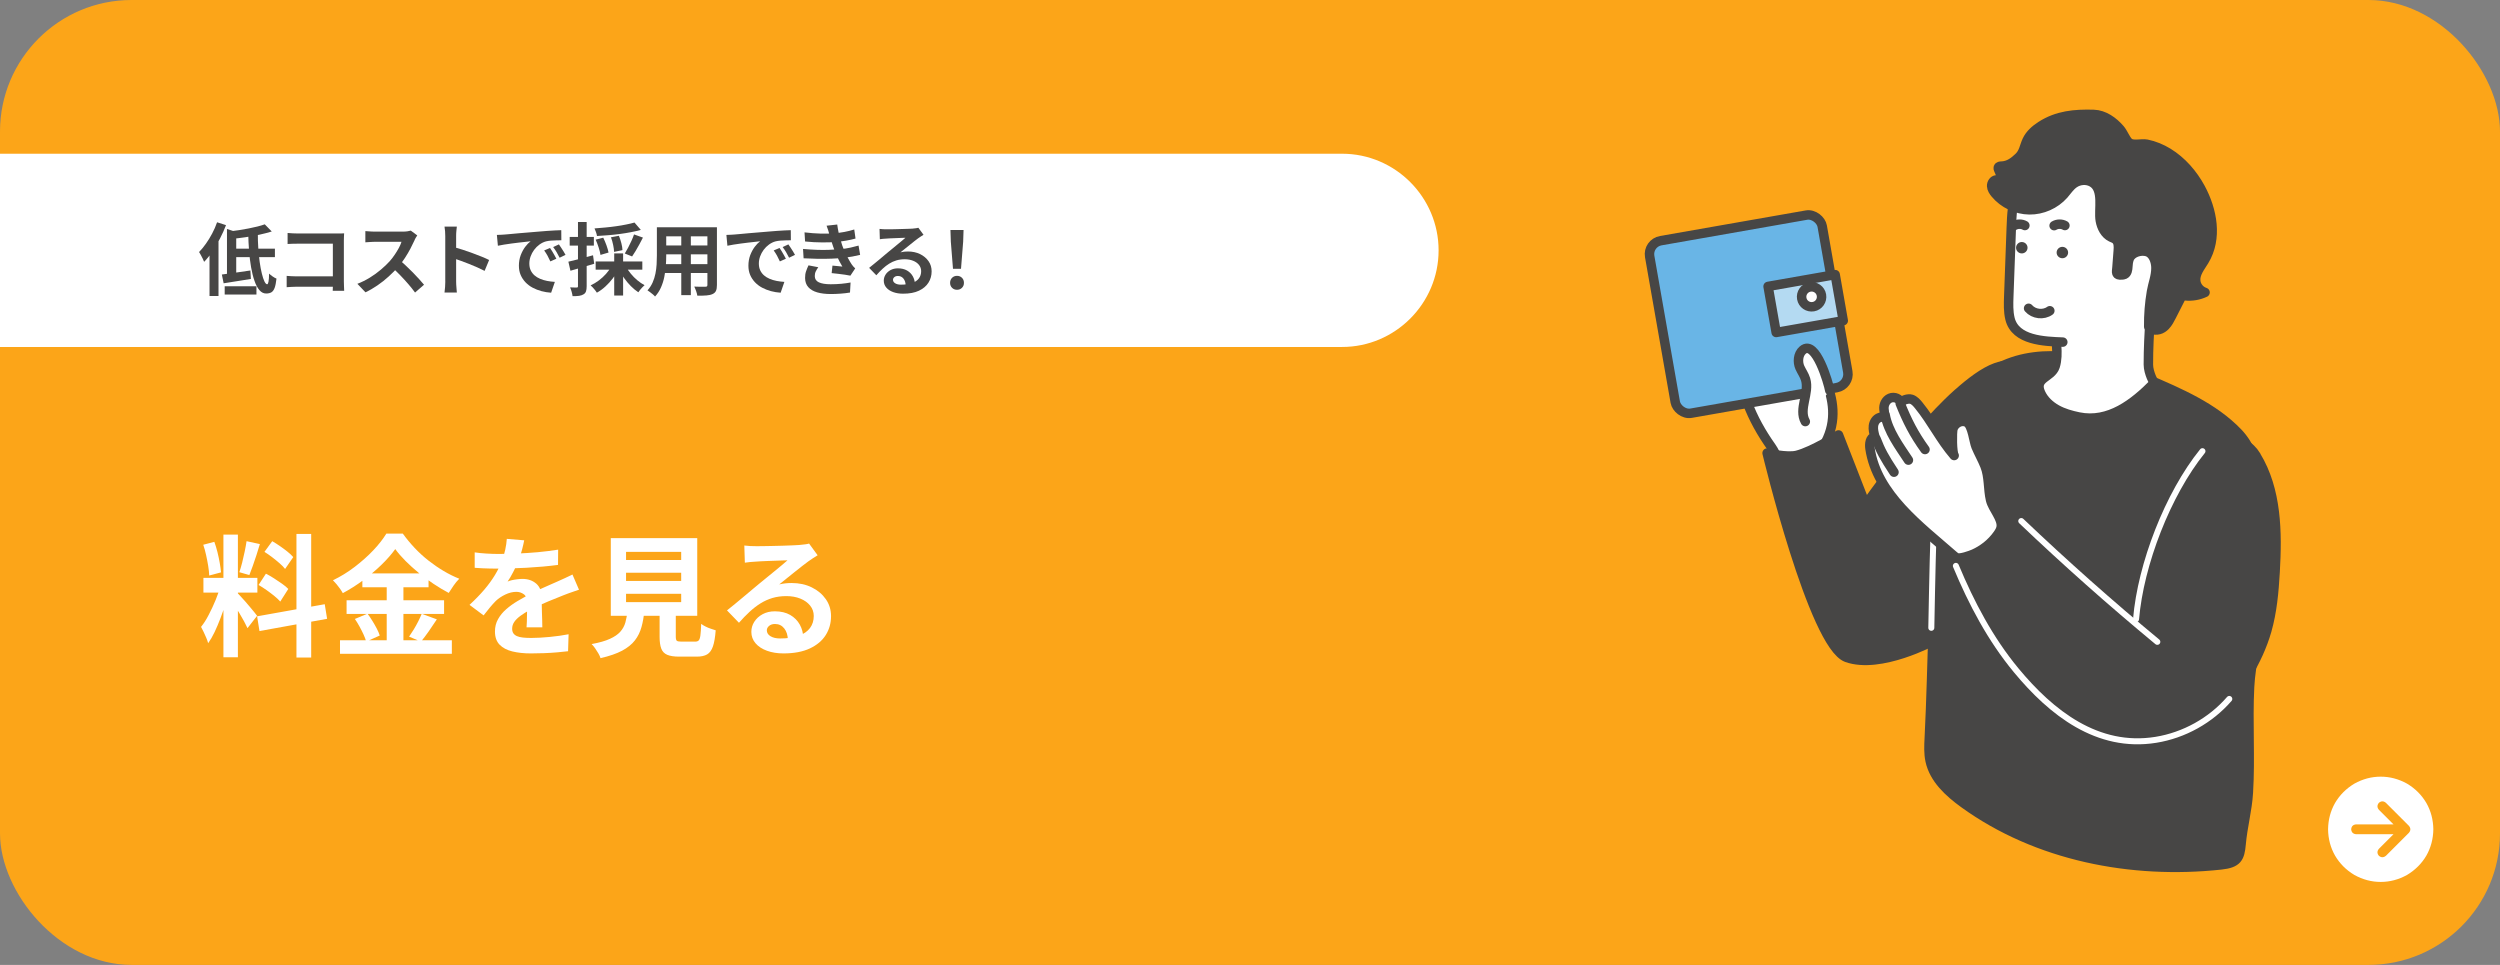 <?xml version="1.0" encoding="UTF-8"?>
<svg id="_レイヤー_2" data-name="レイヤー 2" xmlns="http://www.w3.org/2000/svg" viewBox="0 0 570 220">
  <rect x="0" y="0" width="570" height="220" fill="#808080" stroke="none"/>
  <defs>
    <style>
      .cls-1, .cls-2, .cls-3, .cls-4, .cls-5, .cls-6 {
        stroke-linecap: round;
        stroke-linejoin: round;
      }

      .cls-1, .cls-2, .cls-4, .cls-5, .cls-6 {
        stroke: #474645;
        stroke-width: 2.16px;
      }

      .cls-1, .cls-7 {
        fill: #474645;
      }

      .cls-2, .cls-8 {
        fill: #fff;
      }

      .cls-3 {
        stroke: #fff;
        stroke-width: 1.37px;
      }

      .cls-3, .cls-5 {
        fill: none;
      }

      .cls-9 {
        fill: #fca518;
      }

      .cls-4 {
        fill: #69b5e6;
      }

      .cls-6 {
        fill: #b4daf2;
      }
    </style>
  </defs>
  <g id="_レイヤー_4" data-name="レイヤー 4">
    <g>
      <rect class="cls-9" width="570" height="220" rx="30" ry="30"/>
      <g>
        <path class="cls-8" d="M50.28,133.53l2.01.99c-.26,1-.56,2.05-.9,3.17-.34,1.11-.72,2.21-1.14,3.31-.42,1.1-.86,2.14-1.32,3.11-.46.97-.95,1.81-1.47,2.54-.1-.38-.25-.79-.44-1.25-.19-.45-.39-.9-.6-1.33-.21-.44-.41-.82-.58-1.14.6-.74,1.19-1.65,1.75-2.75.57-1.09,1.1-2.22,1.58-3.39s.85-2.25,1.11-3.25ZM46.35,124.2l2.52-.66c.26.72.5,1.5.71,2.34.21.84.38,1.66.52,2.46.14.8.24,1.52.3,2.16l-2.7.72c-.02-.64-.1-1.37-.23-2.18-.13-.81-.29-1.64-.48-2.49-.19-.85-.4-1.64-.65-2.36ZM46.38,131.76h12.3v3.36h-12.3v-3.36ZM50.94,121.89h3.3v27.96h-3.3v-27.96ZM54.21,135.27c.16.16.39.41.7.75s.66.72,1.04,1.15c.38.43.75.86,1.1,1.29.35.43.67.82.96,1.16.29.34.49.6.61.78l-2.19,2.82c-.2-.44-.46-.96-.78-1.55-.32-.59-.67-1.2-1.05-1.83-.38-.63-.75-1.23-1.11-1.79s-.67-1.02-.93-1.38l1.65-1.41ZM56.22,123.39l3.03.66c-.24.82-.5,1.66-.78,2.52-.28.86-.56,1.69-.84,2.47-.28.79-.54,1.49-.78,2.08l-2.28-.66c.22-.64.44-1.38.65-2.21s.4-1.67.58-2.54.32-1.64.42-2.34ZM58.62,140.52l15.42-2.76.54,3.33-15.42,2.79-.54-3.36ZM58.95,133.38l1.68-2.58c.6.3,1.22.66,1.86,1.07.64.41,1.25.82,1.83,1.23.58.41,1.05.8,1.41,1.18l-1.83,2.88c-.32-.38-.76-.79-1.32-1.25s-1.15-.9-1.78-1.35c-.63-.45-1.25-.84-1.85-1.19ZM60.3,125.82l1.77-2.43c.56.32,1.14.69,1.75,1.11.61.42,1.19.85,1.74,1.29.55.44.98.85,1.3,1.23l-1.86,2.7c-.3-.4-.72-.83-1.25-1.29-.53-.46-1.09-.92-1.69-1.38-.6-.46-1.19-.87-1.77-1.23ZM67.59,121.74h3.36v28.17h-3.36v-28.17Z"/>
        <path class="cls-8" d="M90.12,125.19c-.82,1.14-1.85,2.32-3.1,3.54s-2.63,2.39-4.14,3.51-3.08,2.12-4.72,3c-.16-.3-.37-.63-.62-.99-.25-.36-.52-.71-.81-1.05-.29-.34-.56-.64-.82-.9,1.72-.82,3.37-1.83,4.95-3.04,1.58-1.21,3-2.47,4.25-3.79,1.25-1.32,2.24-2.59,2.98-3.81h3.75c.82,1.14,1.72,2.23,2.7,3.27.98,1.04,2.03,2,3.15,2.88,1.12.88,2.27,1.67,3.45,2.37,1.18.7,2.37,1.29,3.57,1.77-.46.46-.89.98-1.29,1.56-.4.58-.77,1.14-1.11,1.68-1.14-.6-2.29-1.29-3.46-2.07-1.17-.78-2.3-1.62-3.38-2.5-1.08-.89-2.08-1.79-3-2.71-.92-.92-1.7-1.82-2.34-2.7ZM77.52,145.98h25.5v3.09h-25.5v-3.09ZM79.02,136.86h22.23v3.12h-22.23v-3.12ZM80.91,141.12l2.88-1.2c.38.5.75,1.05,1.12,1.65s.71,1.19,1.01,1.77c.3.58.52,1.1.66,1.56l-3.09,1.38c-.12-.46-.32-1-.6-1.61-.28-.61-.59-1.22-.93-1.84-.34-.62-.69-1.19-1.05-1.71ZM82.62,130.74h15.09v3.15h-15.09v-3.15ZM88.17,132h3.81v15.54h-3.81v-15.54ZM96.15,139.95l3.45,1.26c-.6.92-1.22,1.83-1.86,2.75-.64.91-1.23,1.69-1.77,2.33l-2.7-1.14c.34-.48.69-1.02,1.05-1.61s.7-1.2,1.02-1.83c.32-.63.59-1.21.81-1.75Z"/>
        <path class="cls-8" d="M119.52,123.18c-.1.54-.26,1.24-.48,2.1-.22.86-.54,1.83-.96,2.91-.32.74-.69,1.5-1.1,2.29-.41.79-.82,1.5-1.25,2.12.26-.12.59-.23.99-.32.4-.09.81-.16,1.25-.21.43-.05.81-.08,1.15-.08,1.26,0,2.3.36,3.14,1.08.83.72,1.24,1.79,1.24,3.21,0,.4,0,.89.02,1.47,0,.58.02,1.19.04,1.82s.04,1.25.06,1.84c.02.6.03,1.14.03,1.62h-3.6c.04-.34.06-.75.07-1.21s.02-.96.03-1.49c0-.52.02-1.02.03-1.51,0-.49.02-.93.02-1.33,0-.96-.25-1.62-.77-2-.51-.37-1.08-.55-1.69-.55-.84,0-1.69.21-2.54.62s-1.56.89-2.15,1.45c-.44.44-.88.93-1.33,1.47-.45.54-.94,1.15-1.46,1.83l-3.21-2.4c1.3-1.2,2.42-2.36,3.38-3.48.95-1.12,1.75-2.23,2.42-3.33s1.2-2.2,1.62-3.3c.3-.8.54-1.63.73-2.5.19-.87.3-1.68.35-2.44l3.96.33ZM108.24,125.94c.76.12,1.64.21,2.64.27,1,.06,1.88.09,2.64.09,1.32,0,2.76-.03,4.33-.09,1.57-.06,3.17-.17,4.79-.31,1.62-.15,3.16-.35,4.62-.58l-.03,3.48c-1.06.14-2.21.27-3.44.38-1.23.11-2.48.2-3.75.27-1.27.07-2.49.12-3.65.15-1.16.03-2.19.04-3.09.04-.4,0-.9,0-1.49-.01-.59,0-1.2-.03-1.81-.06-.62-.03-1.21-.07-1.77-.11v-3.51ZM132,134.46c-.32.1-.7.23-1.12.38-.43.15-.86.3-1.29.45-.43.15-.81.29-1.15.44-.96.38-2.1.84-3.41,1.38-1.31.54-2.68,1.17-4.09,1.89-.9.48-1.66.95-2.28,1.41-.62.46-1.09.92-1.41,1.39-.32.47-.48.99-.48,1.54,0,.42.09.77.27,1.04.18.27.45.49.81.65s.81.27,1.35.33c.54.06,1.18.09,1.92.09,1.28,0,2.69-.08,4.23-.23,1.54-.15,2.97-.35,4.29-.61l-.12,3.87c-.64.08-1.45.16-2.43.25-.98.09-2,.15-3.04.19-1.05.04-2.06.06-3.02.06-1.56,0-2.96-.15-4.2-.45-1.24-.3-2.22-.82-2.92-1.54-.71-.73-1.06-1.74-1.06-3.01,0-1.04.23-1.98.71-2.82.47-.84,1.09-1.6,1.88-2.28.78-.68,1.63-1.29,2.56-1.84.93-.55,1.84-1.05,2.74-1.52.92-.48,1.75-.89,2.49-1.23.74-.34,1.44-.65,2.08-.92s1.27-.54,1.88-.83c.58-.26,1.14-.51,1.68-.76s1.09-.51,1.65-.79l1.5,3.48Z"/>
        <path class="cls-8" d="M143.07,139.23h3.84c-.12,1.36-.33,2.61-.65,3.73-.31,1.13-.81,2.15-1.5,3.04-.69.9-1.67,1.69-2.92,2.36-1.26.67-2.9,1.23-4.92,1.7-.1-.34-.27-.71-.5-1.1-.23-.39-.48-.78-.75-1.17-.27-.39-.54-.71-.79-.94,1.74-.32,3.13-.71,4.17-1.19,1.04-.47,1.83-1.01,2.38-1.63.55-.62.94-1.33,1.16-2.12.22-.79.38-1.68.48-2.68ZM139.26,122.7h19.71v17.7h-19.71v-17.7ZM142.74,125.82v1.86h12.57v-1.86h-12.57ZM142.74,130.59v1.86h12.57v-1.86h-12.57ZM142.74,135.39v1.89h12.57v-1.89h-12.57ZM150.39,138h3.69v7.17c0,.48.08.79.23.92.15.13.5.2,1.06.2h3.15c.34,0,.6-.09.78-.27.18-.18.31-.56.39-1.14.08-.58.14-1.46.18-2.64.26.2.58.4.98.6.39.2.8.37,1.23.51.43.14.79.26,1.1.36-.12,1.58-.33,2.8-.63,3.67-.3.87-.74,1.47-1.32,1.82-.58.34-1.37.51-2.37.51h-3.99c-1.18,0-2.1-.14-2.75-.42s-1.1-.75-1.35-1.41-.38-1.55-.38-2.67v-7.2Z"/>
        <path class="cls-8" d="M169.74,124.38c.42.06.87.1,1.35.12.48.02.94.03,1.38.03.32,0,.8,0,1.44-.01.64,0,1.36-.03,2.17-.04.81-.02,1.62-.04,2.42-.06.8-.02,1.52-.04,2.18-.08.65-.03,1.15-.05,1.51-.08.62-.06,1.11-.11,1.47-.16s.63-.11.81-.17l1.95,2.67c-.34.22-.69.44-1.05.66-.36.22-.71.46-1.05.72-.4.28-.88.64-1.44,1.09-.56.45-1.16.93-1.79,1.42-.63.5-1.24.99-1.83,1.47-.59.48-1.12.91-1.6,1.29.5-.12.98-.2,1.44-.25.46-.05.93-.07,1.41-.07,1.7,0,3.23.33,4.57.99,1.35.66,2.42,1.56,3.21,2.69s1.19,2.42,1.19,3.88c0,1.58-.4,3.01-1.2,4.29-.8,1.28-2.01,2.3-3.62,3.06s-3.62,1.14-6.04,1.14c-1.38,0-2.62-.2-3.73-.6-1.11-.4-1.99-.97-2.62-1.71-.64-.74-.96-1.61-.96-2.61,0-.82.22-1.58.67-2.29s1.08-1.29,1.89-1.73c.81-.44,1.74-.66,2.8-.66,1.38,0,2.54.28,3.5.83.95.55,1.68,1.29,2.19,2.21.51.92.77,1.93.79,3.03l-3.51.48c-.02-1.1-.3-1.98-.83-2.65s-1.23-1.01-2.11-1.01c-.56,0-1.01.15-1.35.44-.34.29-.51.62-.51,1,0,.56.28,1.01.84,1.35.56.34,1.29.51,2.19.51,1.7,0,3.12-.21,4.26-.62,1.14-.41,1.99-1,2.56-1.77.57-.77.85-1.68.85-2.74,0-.9-.28-1.69-.83-2.37-.55-.68-1.29-1.21-2.23-1.59-.94-.38-2-.57-3.18-.57s-2.22.15-3.18.43c-.96.29-1.87.7-2.72,1.23s-1.68,1.17-2.49,1.92-1.62,1.58-2.42,2.5l-2.73-2.82c.54-.44,1.15-.93,1.83-1.48.68-.55,1.37-1.12,2.08-1.73.71-.6,1.38-1.17,2.01-1.69.63-.53,1.17-.98,1.6-1.33.42-.34.91-.74,1.47-1.2.56-.46,1.14-.93,1.74-1.42s1.17-.96,1.71-1.41.99-.83,1.35-1.16c-.3,0-.69.01-1.17.03s-1,.04-1.58.06c-.57.02-1.14.04-1.71.06-.57.02-1.1.04-1.59.07-.49.03-.9.06-1.21.08-.4.02-.82.05-1.26.09-.44.04-.84.09-1.2.15l-.12-3.9Z"/>
      </g>
      <path class="cls-8" d="M0,35.05h306c12.1,0,22,9.91,22,22.03h0c0,12.12-9.9,22.03-22,22.03H0"/>
      <g>
        <path class="cls-7" d="M49.5,50.68l2.03.65c-.38,1.01-.84,2.03-1.37,3.05-.53,1.03-1.1,2-1.71,2.92-.61.92-1.25,1.72-1.91,2.4-.06-.18-.16-.41-.3-.69-.14-.28-.29-.57-.44-.85-.16-.29-.29-.52-.41-.7.54-.55,1.06-1.19,1.57-1.91.51-.72.98-1.49,1.42-2.32.44-.83.81-1.67,1.11-2.54ZM47.77,55.66l2.05-2.05v13.88h-2.05v-11.83ZM50.58,62.59c.85-.11,1.86-.24,3.01-.41s2.33-.33,3.5-.51l.11,1.93c-1.07.18-2.15.35-3.24.52-1.09.17-2.08.32-2.97.47l-.41-2ZM51.23,65.27h7.24v1.89h-7.24v-1.89ZM51.75,52.21l2.11.68v10.12h-2.11v-10.8ZM60.36,51.14l1.6,1.64c-.85.26-1.79.51-2.81.73-1.02.22-2.06.41-3.13.57-1.07.16-2.1.28-3.1.38-.05-.23-.13-.51-.25-.85-.12-.34-.24-.62-.36-.84.73-.08,1.47-.18,2.2-.3.74-.11,1.46-.24,2.17-.38.71-.14,1.37-.28,2-.44s1.18-.32,1.67-.5ZM53.01,56.69h9.67v1.94h-9.67v-1.94ZM56.61,53.18h2.18c-.01,1.14.02,2.27.1,3.4s.19,2.18.32,3.17c.14.98.3,1.86.49,2.62.19.76.38,1.36.59,1.79.21.43.42.65.62.65.13,0,.24-.2.31-.59.08-.4.12-1.01.13-1.84.23.22.5.43.81.65s.61.38.88.49c-.1.91-.24,1.62-.42,2.11-.19.5-.44.84-.75,1.02-.31.18-.71.27-1.19.27-.58,0-1.08-.25-1.52-.76s-.82-1.21-1.13-2.12c-.32-.9-.58-1.93-.78-3.1-.2-1.17-.36-2.42-.46-3.74s-.17-2.66-.19-4.01Z"/>
        <path class="cls-7" d="M65.36,62.9c.31.02.66.05,1.05.07.39.02.79.04,1.2.04h9.72v2.36h-9.65c-.35,0-.75.01-1.2.04-.45.02-.83.05-1.12.07v-2.57ZM65.6,53.12c.34.04.71.06,1.13.08.42.02.78.03,1.08.03h9.07c.26,0,.56,0,.87,0s.56-.02.71-.03c-.01.2-.02.46-.04.78-.01.32-.02.61-.02.87v9.32c0,.31,0,.68.03,1.1s.03.76.04,1.03h-2.61c.01-.26.02-.56.03-.87,0-.32,0-.64,0-.96v-8.91h-8.08c-.38,0-.79,0-1.22.02-.43.01-.76.03-1.02.05v-2.5Z"/>
        <path class="cls-7" d="M95.12,53.7c-.07.11-.18.28-.32.5-.14.23-.24.44-.31.63-.25.56-.56,1.19-.93,1.89-.37.7-.78,1.39-1.24,2.1s-.95,1.36-1.47,1.97c-.67.76-1.41,1.5-2.22,2.24s-1.66,1.42-2.56,2.03-1.81,1.15-2.74,1.59l-1.85-1.94c.97-.37,1.91-.84,2.83-1.4s1.76-1.18,2.54-1.84c.78-.66,1.45-1.3,2.02-1.93.4-.46.77-.94,1.12-1.46.35-.52.67-1.03.94-1.54.28-.51.48-.98.61-1.41h-6.1c-.25,0-.52,0-.79.03-.28.02-.54.04-.78.05-.25.02-.44.03-.57.04v-2.56c.18.01.4.03.67.05.26.02.53.04.8.05s.5.02.68.02h6.35c.4,0,.76-.02,1.09-.07s.58-.1.77-.16l1.48,1.1ZM91.08,59.3c.47.37.97.8,1.49,1.3.53.49,1.05,1,1.57,1.53.52.53.99,1.04,1.43,1.52.44.49.81.91,1.11,1.27l-2.05,1.78c-.44-.61-.95-1.25-1.52-1.91-.57-.66-1.17-1.32-1.8-1.97s-1.27-1.28-1.92-1.86l1.69-1.66Z"/>
        <path class="cls-7" d="M101.52,64.18v-10.35c0-.31-.02-.67-.04-1.08-.03-.41-.08-.77-.13-1.08h2.81c-.04.31-.07.66-.11,1.04-.04.38-.05.75-.05,1.12v10.35c0,.17,0,.4.02.71.01.31.04.62.07.94s.06.61.07.86h-2.81c.05-.36.09-.78.13-1.26.04-.48.05-.9.05-1.26ZM103.45,56.33c.6.16,1.27.36,2.02.6.74.25,1.49.51,2.25.78.76.28,1.47.55,2.13.82.67.27,1.22.52,1.67.75l-1.03,2.48c-.5-.26-1.06-.53-1.67-.8-.61-.27-1.23-.53-1.86-.78s-1.25-.49-1.85-.7-1.16-.41-1.65-.58v-2.57Z"/>
        <path class="cls-7" d="M113.33,53.56c.36-.01.7-.03,1.03-.04.32-.02.57-.03.74-.05.37-.02.83-.06,1.38-.12.55-.05,1.16-.11,1.84-.17.68-.06,1.4-.12,2.17-.18.77-.06,1.57-.13,2.39-.2.62-.06,1.24-.11,1.86-.15.62-.04,1.21-.08,1.76-.11.56-.03,1.05-.05,1.47-.06l.02,2.3c-.32,0-.7,0-1.12.02-.42.01-.84.03-1.25.06s-.78.09-1.11.17c-.54.14-1.04.39-1.51.73-.47.34-.87.74-1.22,1.21-.34.46-.61.96-.8,1.49-.19.53-.29,1.07-.29,1.61,0,.59.1,1.11.31,1.56.21.45.5.83.86,1.15.37.32.79.58,1.29.79s1.02.37,1.59.48c.57.11,1.16.18,1.77.22l-.85,2.47c-.76-.05-1.49-.17-2.21-.36-.71-.19-1.38-.46-2.01-.79s-1.17-.75-1.63-1.23c-.46-.49-.83-1.04-1.1-1.67-.27-.63-.4-1.33-.4-2.11,0-.86.14-1.66.41-2.39.28-.73.62-1.36,1.03-1.91s.83-.97,1.23-1.27c-.34.05-.74.1-1.22.14s-.98.1-1.53.17c-.55.07-1.1.13-1.67.21-.56.07-1.11.15-1.63.24-.52.09-.99.18-1.41.26l-.23-2.47ZM125.41,56.54c.16.22.32.47.5.77s.34.59.51.88c.17.29.31.56.43.8l-1.37.61c-.23-.5-.45-.95-.66-1.33s-.46-.77-.75-1.17l1.33-.56ZM127.43,55.72c.16.22.33.47.51.75.19.28.37.57.55.86s.33.56.45.78l-1.35.65c-.24-.48-.47-.91-.69-1.28-.22-.37-.48-.76-.78-1.15l1.31-.61Z"/>
        <path class="cls-7" d="M129.6,59.66c.72-.16,1.58-.37,2.58-.63s2.01-.54,3.03-.83l.27,1.94c-.92.28-1.86.55-2.8.83-.94.28-1.81.53-2.62.76l-.47-2.07ZM129.89,54.02h5.51v1.98h-5.51v-1.98ZM131.78,50.62h1.98v14.62c0,.49-.05.88-.15,1.18s-.29.53-.57.69c-.26.17-.6.28-1,.34s-.9.08-1.5.07c-.02-.26-.09-.59-.2-.98-.11-.39-.23-.73-.36-1.02.34.01.65.02.93.03.28,0,.48,0,.58,0,.11,0,.18-.02.23-.06.04-.04.06-.12.06-.24v-14.62ZM139.4,60.7l1.67.58c-.36.74-.8,1.46-1.32,2.15-.52.69-1.1,1.32-1.72,1.89s-1.27,1.04-1.94,1.41c-.11-.17-.25-.36-.41-.57s-.34-.41-.52-.61c-.18-.2-.35-.36-.5-.48.65-.3,1.27-.68,1.88-1.13s1.16-.97,1.66-1.53c.5-.56.9-1.13,1.21-1.71ZM144.67,50.75l1.44,1.67c-.7.19-1.45.37-2.27.52-.82.16-1.66.29-2.54.41-.88.11-1.75.21-2.63.28-.88.07-1.73.13-2.56.18-.02-.24-.1-.53-.22-.87-.12-.34-.23-.63-.34-.86.82-.06,1.64-.13,2.48-.21s1.65-.17,2.46-.29c.8-.11,1.56-.24,2.28-.39.71-.14,1.35-.29,1.9-.45ZM135.81,54.64l1.73-.45c.26.53.51,1.11.74,1.75.23.64.38,1.18.47,1.64l-1.84.54c-.06-.46-.2-1.01-.41-1.67s-.44-1.26-.69-1.81ZM135.81,59.62h10.64v1.87h-10.64v-1.87ZM139.31,54.1l1.8-.34c.22.52.4,1.08.56,1.69.16.61.24,1.14.25,1.58l-1.91.4c-.01-.43-.08-.96-.21-1.58s-.29-1.21-.5-1.75ZM140.04,57.77h2.03v9.61h-2.03v-9.61ZM142.71,60.77c.3.55.67,1.1,1.12,1.64.44.54.94,1.04,1.48,1.49.55.46,1.09.83,1.65,1.12-.14.12-.31.28-.5.48-.19.2-.36.4-.52.59-.16.2-.3.38-.4.55-.59-.38-1.16-.86-1.71-1.41-.55-.56-1.07-1.17-1.54-1.84-.47-.67-.88-1.35-1.21-2.04l1.64-.58ZM144.56,53.45l2.03.72c-.26.52-.54,1.04-.82,1.56-.28.52-.56,1.02-.85,1.49-.28.47-.55.89-.8,1.25l-1.67-.67c.24-.38.49-.83.76-1.33s.52-1.02.76-1.55c.24-.53.44-1.02.59-1.48Z"/>
        <path class="cls-7" d="M149.78,51.81h2.12v6.48c0,.71-.03,1.48-.09,2.32s-.18,1.68-.35,2.53c-.17.85-.43,1.65-.77,2.42-.34.77-.79,1.45-1.34,2.05-.11-.14-.27-.31-.49-.49-.22-.18-.44-.35-.66-.52s-.41-.3-.57-.4c.49-.54.88-1.14,1.17-1.79.29-.65.5-1.33.64-2.03.14-.7.23-1.4.27-2.11.04-.7.06-1.37.06-2.01v-6.46ZM150.99,60.22h11.18v2.03h-11.18v-2.03ZM151.02,51.81h11.03v2.07h-11.03v-2.07ZM151.02,55.97h11.07v2.02h-11.07v-2.02ZM155.33,52.64h2.18v14.65h-2.18v-14.65ZM161.3,51.81h2.16v13.16c0,.58-.07,1.02-.22,1.34-.14.32-.4.56-.77.73-.36.17-.82.28-1.39.32s-1.26.07-2.09.05c-.04-.29-.13-.64-.27-1.04s-.29-.75-.43-1.03c.35.01.7.02,1.04.03.35,0,.66,0,.93,0h.58c.17,0,.29-.03.35-.09.07-.06.1-.17.1-.34v-13.14Z"/>
        <path class="cls-7" d="M165.66,53.56c.36-.01.7-.03,1.03-.04.32-.02.57-.03.74-.05.37-.02.83-.06,1.38-.12.55-.05,1.16-.11,1.84-.17.68-.06,1.4-.12,2.17-.18.77-.06,1.57-.13,2.39-.2.62-.06,1.24-.11,1.86-.15.62-.04,1.21-.08,1.76-.11.56-.03,1.05-.05,1.47-.06l.02,2.3c-.32,0-.7,0-1.12.02-.42.01-.84.03-1.25.06s-.78.09-1.11.17c-.54.14-1.04.39-1.51.73-.47.34-.87.74-1.22,1.21-.34.46-.61.96-.8,1.49-.19.53-.29,1.07-.29,1.61,0,.59.1,1.11.31,1.56.21.45.5.83.86,1.15.37.32.79.58,1.29.79s1.02.37,1.59.48c.57.11,1.16.18,1.77.22l-.85,2.47c-.76-.05-1.49-.17-2.21-.36-.71-.19-1.38-.46-2.01-.79s-1.17-.75-1.63-1.23c-.46-.49-.83-1.04-1.1-1.67-.27-.63-.4-1.33-.4-2.11,0-.86.14-1.66.41-2.39.28-.73.62-1.36,1.03-1.91s.83-.97,1.23-1.27c-.34.05-.74.1-1.22.14s-.98.1-1.53.17c-.55.07-1.1.13-1.67.21-.56.07-1.11.15-1.63.24-.52.09-.99.18-1.41.26l-.23-2.47ZM177.74,56.54c.16.22.32.47.5.77s.34.59.51.88c.17.29.31.56.43.8l-1.37.61c-.23-.5-.45-.95-.66-1.33s-.46-.77-.75-1.17l1.33-.56ZM179.75,55.72c.16.22.33.47.51.75.19.28.37.57.55.86s.33.56.45.78l-1.35.65c-.24-.48-.47-.91-.69-1.28-.22-.37-.48-.76-.78-1.15l1.31-.61Z"/>
        <path class="cls-7" d="M183.1,56.76c1.09.1,2.14.16,3.13.2s1.93.04,2.81,0,1.67-.08,2.39-.14c.97-.08,1.81-.21,2.5-.37s1.3-.32,1.82-.46l.36,2.12c-.54.13-1.13.26-1.78.38s-1.34.22-2.07.31c-.77.07-1.65.13-2.64.17-.99.04-2.03.05-3.12.04-1.09-.02-2.18-.06-3.28-.12l-.13-2.12ZM183.42,52.98c1.32.16,2.53.25,3.65.28,1.11.03,2.14,0,3.09-.06.83-.07,1.62-.18,2.38-.32.76-.14,1.5-.33,2.23-.56l.29,2.07c-.65.18-1.35.34-2.11.47-.76.13-1.53.23-2.32.31-.92.07-1.99.11-3.19.1-1.21,0-2.5-.07-3.88-.21l-.13-2.07ZM186.56,60.94c-.22.3-.4.61-.56.93-.16.32-.23.67-.23,1.07,0,.66.31,1.14.93,1.43.62.29,1.52.44,2.71.44.85,0,1.66-.04,2.42-.11.76-.07,1.46-.17,2.1-.29l-.13,2.29c-.62.11-1.33.19-2.11.25-.78.06-1.54.09-2.27.09-1.2,0-2.23-.13-3.1-.38s-1.54-.65-2.02-1.18c-.48-.53-.73-1.23-.74-2.08-.01-.58.06-1.09.23-1.56.16-.46.34-.91.55-1.34l2.23.43ZM189.11,53.48c-.08-.34-.18-.67-.29-1s-.23-.67-.36-1.02l2.43-.27c.07.56.17,1.12.28,1.67.11.55.25,1.07.4,1.58.15.5.3.99.44,1.46.14.41.33.87.57,1.39.23.52.49,1.04.77,1.57.28.52.55.99.83,1.41.12.17.24.33.37.48.13.15.27.3.44.44l-1.1,1.66c-.34-.07-.75-.14-1.25-.22-.5-.07-1.01-.14-1.55-.2-.53-.06-1.02-.11-1.47-.16l.18-1.71c.37.04.78.07,1.21.11.44.04.79.07,1.05.11-.48-.8-.89-1.59-1.23-2.36-.34-.77-.63-1.48-.85-2.14-.14-.42-.26-.78-.36-1.09-.1-.31-.18-.59-.26-.86s-.16-.55-.24-.84Z"/>
        <path class="cls-7" d="M200.54,52.19c.25.04.52.06.81.07.29.01.56.02.83.02.19,0,.48,0,.86,0,.38,0,.82-.02,1.31-.03.49-.01.97-.02,1.45-.04.48-.01.92-.03,1.31-.04.39-.02.69-.03.91-.04.37-.04.67-.07.88-.1s.38-.06.49-.1l1.17,1.6c-.2.13-.41.26-.63.4-.22.13-.43.28-.63.43-.24.17-.53.39-.86.66-.34.27-.69.56-1.07.86s-.74.59-1.1.88-.67.55-.96.77c.3-.07.59-.12.86-.15.28-.03.56-.04.85-.04,1.02,0,1.94.2,2.75.59.81.4,1.45.93,1.93,1.61s.71,1.46.71,2.33c0,.95-.24,1.81-.72,2.57-.48.77-1.2,1.38-2.17,1.84-.97.46-2.18.68-3.63.68-.83,0-1.58-.12-2.24-.36s-1.19-.58-1.57-1.03c-.38-.44-.58-.97-.58-1.57,0-.49.13-.95.4-1.38s.65-.77,1.13-1.04c.49-.26,1.05-.4,1.68-.4.83,0,1.53.17,2.1.5s1.01.77,1.31,1.32c.31.55.47,1.16.48,1.82l-2.11.29c-.01-.66-.18-1.19-.5-1.59s-.74-.6-1.27-.6c-.34,0-.61.09-.81.26-.2.17-.31.38-.31.6,0,.34.17.61.5.81.34.21.77.31,1.31.31,1.02,0,1.87-.12,2.56-.37s1.2-.6,1.54-1.06c.34-.46.51-1.01.51-1.65,0-.54-.17-1.01-.49-1.42-.33-.41-.78-.73-1.34-.95s-1.2-.34-1.91-.34-1.33.09-1.91.26-1.12.42-1.63.74c-.51.32-1.01.7-1.49,1.15-.49.45-.97.95-1.45,1.5l-1.64-1.69c.32-.26.69-.56,1.1-.89.41-.33.82-.67,1.25-1.03.43-.36.83-.7,1.21-1.02.38-.32.7-.58.96-.8.25-.2.55-.44.88-.72.34-.28.68-.56,1.04-.86.36-.29.7-.58,1.03-.85.32-.27.59-.5.81-.69-.18,0-.41,0-.7.02s-.6.02-.95.04c-.34.01-.68.02-1.03.04-.34.01-.66.03-.95.04-.29.02-.54.03-.73.05-.24.01-.49.03-.76.05-.26.02-.5.05-.72.09l-.07-2.34Z"/>
        <path class="cls-7" d="M218.2,66.07c-.46,0-.83-.15-1.13-.45-.3-.3-.45-.68-.45-1.13s.15-.85.45-1.15c.3-.3.68-.45,1.13-.45s.83.15,1.13.45c.3.3.45.68.45,1.15s-.15.83-.45,1.13-.68.45-1.13.45ZM217.28,61.28l-.49-6.16-.09-2.68h2.99l-.09,2.68-.49,6.16h-1.84Z"/>
      </g>
      <path class="cls-8" d="M530.8,189.08c.03-2.19.56-4.19,1.59-6,1.06-1.81,2.53-3.28,4.41-4.41,1.91-1.06,3.91-1.59,6-1.59s4.09.53,6,1.59c1.88,1.12,3.34,2.59,4.41,4.41,1.03,1.81,1.56,3.81,1.59,6-.03,2.19-.56,4.19-1.59,6-1.06,1.81-2.53,3.28-4.41,4.41-1.91,1.06-3.91,1.59-6,1.59s-4.09-.53-6-1.59c-1.88-1.12-3.34-2.59-4.41-4.41-1.03-1.81-1.56-3.81-1.59-6ZM543.98,195.13l5.25-5.25c.44-.53.44-1.06,0-1.59l-5.25-5.25c-.53-.44-1.06-.44-1.59,0-.44.53-.44,1.06,0,1.59l3.33,3.33h-8.53c-.69.06-1.06.44-1.12,1.12.06.69.44,1.06,1.12,1.12h8.53l-3.33,3.33c-.44.53-.44,1.06,0,1.59.53.44,1.06.44,1.59,0Z"/>
      <g>
        <g>
          <g>
            <path class="cls-2" d="M418.63,107.7c.23-1.09-.22-2.24-.84-3.52-.15-.31-1.74-2.96-1.57-3.29,5.21-10-3.01-19.42-7.61-27.81-.35-.63-.74-1.3-1.39-1.65s-1.65-.23-1.93.43c.02-1.03-1.22-1.8-2.26-1.56-1.04.24-1.75,1.27-1.81,2.29-.04.54.01,1.2-.47,1.48-.25.14-.56.12-.85.16-.84.13-1.48.85-1.72,1.63-.25.78-.18,1.62-.12,2.43-1.12.05-1.54,1.43-1.58,2.51-.26,7.53,2.94,14.85,7.37,21.08,2.77,3.91,2.04,9.65,8.65,9.36,1.64-.07,3.32-.44,4.61-1.42.92-.7,1.38-1.4,1.54-2.13Z"/>
            <path class="cls-5" d="M397.97,78.9c.13-.17.42-.15.59,0,.17.14.24.35.3.55.9,2.8,1.8,5.6,2.69,8.4"/>
            <path class="cls-5" d="M400.41,74.17c.63.17.88.88,1.04,1.49.84,3.18,1.84,6.32,2.98,9.42"/>
            <path class="cls-5" d="M404.78,71.59c.85,4.18,2.22,8.26,4.08,12.14"/>
            <g>
              <path class="cls-1" d="M446.49,89.61c-3.34,2.99-6.16,6.13-7.02,7.14-5.69,6.64-10.8,13.74-15.9,20.83-4.26,5.92-9.52,13.76-6.55,21.45,1.08,2.8,3.24,5.04,5.42,7.11,1.18,1.12,2.42,2.23,3.94,2.82,1.32.51,2.78.58,4.18.42,3.98-.45,7.6-2.72,10.35-5.63,2.76-2.91,4.75-6.45,6.58-10.02,2.92-5.69,5.5-11.47,7.35-17.59,1.06-3.5,1.86-7.07,2.66-10.64.48-2.12.95-4.24,1.43-6.36.59-2.62,1.18-5.23,1.77-7.85.37-1.64.73-3.36.21-4.96-1.99-6.13-8.92-1.63-14.42,3.3Z"/>
              <g>
                <path class="cls-5" d="M452.41,92.76s-10.86,6.86-13.82,10.88c-2.96,4.02-11.6,18.68-11.6,18.68"/>
                <path class="cls-1" d="M431.24,130.15l-12.06-30.98s-5.89,3.72-9.48,4.64c-2.25.58-6.8-.51-6.8-.51,0,0,10.53,43.88,18.17,46.61,7.64,2.73,19.8-3.85,19.8-3.85l-9.63-15.92Z"/>
                <path class="cls-1" d="M487.82,85.68c.61.24,1.2.49,1.79.74,7.28,3.13,15.05,6.42,20.63,12.25,5.47,5.72,5.4,15.2,5.37,22.58-.02,6.26-.25,12.52-.55,18.78-.26,5.57-1.87,10.96-2.16,16.59-.41,8.03.21,16.08-.28,24.11-.24,3.97-1.31,7.8-1.65,11.72-.28,3.19-.88,4.34-4.57,4.74-20.43,2.21-41.96-1.98-58.61-14.02-3.43-2.48-6.83-5.58-7.72-9.72-.36-1.69-.28-3.45-.19-5.18.9-17.76.68-35.44,2.64-53.1.84-7.51,1.56-16.4,5.13-23.06,1.9-3.55,4.78-6.66,8.39-8.45,9.76-4.84,22.06-1.91,31.77,2.01Z"/>
                <path class="cls-2" d="M468.91,78.75c.12,1.73.11,3.4-.34,4.79-.86,2.64-4.9,2.52-3.31,6.05.73,1.63,2.11,2.9,3.66,3.77,1.56.87,3.3,1.35,5.04,1.71,6.85,1.41,12.54-3.03,17.18-7.74,0,0-1.31-2.26-1.31-4.22,0-7.14.68-14.09,1.41-21.19.04-.43.07-.92-.21-1.24-.36-.42-1.02-.35-1.57-.23-5.64,1.2-11.06,3.39-15.95,6.45-1.91,1.19-4.15,2.03-4.79,4.26-.68,2.37.02,5.33.18,7.61Z"/>
                <path class="cls-8" d="M490.29,70.73c.18-1.31.44-2.37.8-3,2.2-3.83,2.23-13.82,1.28-18.29-1.41-6.67-4.5-9.64-10.94-10.98-3.27-.68-6.66-1.16-10-1.19-1.01,0-2.02-.02-3.01.11-3.72.47-7.08,2.52-8.53,6.06-1.08,2.63-1.2,5.53-1.31,8.37-.2,5.26-.39,10.52-.58,15.78-.06,1.7-.12,3.42.28,5.08,1.23,4.99,7.85,5.16,12.04,5.33l19.97-7.26Z"/>
                <path class="cls-5" d="M490.29,70.73c.18-1.31.44-2.37.8-3,2.2-3.83,2.23-13.82,1.28-18.29-1.41-6.67-4.5-9.64-10.94-10.98-3.27-.68-6.66-1.16-10-1.19-1.01,0-2.02-.02-3.01.11-3.72.47-7.08,2.52-8.53,6.06-1.08,2.63-1.2,5.53-1.31,8.37-.2,5.26-.39,10.52-.58,15.78-.06,1.7-.12,3.42.28,5.08,1.23,4.99,7.85,5.16,12.04,5.33"/>
                <path class="cls-1" d="M493.7,74.26c-.2.2-.41.39-.65.54-.98.64-2.48.64-3.14-.33-.03-2.67.18-5.34.63-7.97.31-1.83,1.03-3.51,1.02-5.42,0-1.4-.6-3.31-2.11-3.72-1.41-.39-3.42.22-3.97,1.61-.23.58-.3,1.21-.33,1.83-.04.68-.14,1.49-.76,1.77-.19.09-.4.11-.6.12-1.45.13-1.23-.56-1.12-1.69.12-1.3.2-2.61.3-3.91.07-.89.08-1.92-.61-2.49-.3-.25-.68-.36-1.03-.53-1.4-.68-2.19-2.23-2.46-3.77-.45-2.58.9-7.11-1.85-8.72-1.25-.73-2.92-.6-4.12.23-.96.66-1.6,1.68-2.37,2.56-1.96,2.21-4.9,3.51-7.85,3.47-2.95-.04-5.86-1.43-7.75-3.7-.42-.5-.8-1.08-.83-1.72-.03-.65.42-1.36,1.06-1.4.57-.04,1.4.29,1.54-.27-.42-.68-.77-1.4-1.04-2.15-.05-.13-.1-.28-.05-.42.09-.26.44-.29.71-.3,1.63-.05,2.84-.94,3.97-2.03,1.15-1.11,1.21-2.39,1.87-3.82.66-1.41,1.88-2.48,3.19-3.32,3.72-2.4,7.69-2.74,11.99-2.62,2.4.07,4.51,1.61,6.02,3.36.74.87,1.16,2.13,1.9,2.93.89.96,2.97.25,4.2.5,1.73.35,3.38,1.04,4.88,1.96,3.12,1.92,5.62,4.81,7.36,8.01,2.72,5.02,3.97,11.5.85,16.62-.88,1.45-2.1,2.9-1.93,4.59.11,1.19.99,2.26,2.13,2.61-1.41.67-3.01.94-4.56.77-.23-.03-.48-.05-.67.07-.13.09-.21.23-.28.37-.7,1.38-1.4,2.76-2.11,4.15-.4.79-.82,1.6-1.43,2.23Z"/>
                <path class="cls-7" d="M468.91,57.58c0-.72.59-1.3,1.31-1.3s1.31.58,1.31,1.3c0,.72-.59,1.3-1.31,1.3s-1.31-.58-1.31-1.3Z"/>
                <path class="cls-7" d="M459.66,56.48c0-.72.59-1.3,1.31-1.3s1.31.58,1.31,1.3-.59,1.3-1.31,1.3-1.31-.58-1.31-1.3Z"/>
              </g>
            </g>
            <path class="cls-3" d="M445.21,105.54s-4.1,8.11-4.36,15.73c-.26,7.62-.51,21.87-.51,21.87"/>
            <path class="cls-2" d="M452.88,124.58c1.01-.8,1.91-1.74,2.64-2.79.33-.48.64-.99.74-1.56.36-1.97-1.94-4.23-2.41-6.22-.6-2.57-.3-5.28-1.29-7.78-.6-1.5-1.42-2.92-2.04-4.41-.48-1.16-.83-4.8-2.03-5.49-1.26-.73-2.84.21-3.21,1.44-.24.81-.22,5.52.27,6.09-3.17-3.68-5.05-7.71-8.09-11.45-.46-.56-.96-1.15-1.66-1.38-.7-.23-2.21.18-2.38.88-.17-1.01-1.52-1.56-2.5-1.13-.98.42-1.49,1.55-1.37,2.57.06.54.23,1.18-.2,1.54-.22.19-.53.22-.81.31-.81.27-1.3,1.1-1.4,1.91-.1.81.11,1.62.32,2.41-1.1.25-1.26,1.68-1.1,2.75,1.57,10.51,11.45,17.72,18.93,24.28.27.24.55.48.89.62.75.3,3.1-.54,3.84-.87,1.02-.45,1.98-1.04,2.85-1.72Z"/>
            <path class="cls-5" d="M427.74,100.06c1.02,2.66,1.84,4.19,4.09,7.6"/>
            <path class="cls-5" d="M429.81,94.58c.68,3.76,3.22,7.16,5.31,10.33"/>
            <path class="cls-5" d="M433.25,92c1.59,3.96,3.13,7.01,5.65,10.49"/>
            <path class="cls-5" d="M468.34,51.45c.73-.44,1.72-.45,2.46-.03"/>
            <path class="cls-5" d="M459.21,51.45c.73-.44,1.72-.45,2.46-.03"/>
          </g>
          <g>
            <rect class="cls-4" x="378.74" y="51.67" width="39.94" height="39.94" rx="3.11" ry="3.11" transform="translate(-6.38 70.03) rotate(-9.96)"/>
            <rect class="cls-6" x="403.93" y="63.89" width="15.53" height="10.66" transform="translate(-5.77 72.24) rotate(-9.96)"/>
            <path class="cls-2" d="M415.29,67.28c.22,1.24-.61,2.43-1.85,2.64-1.24.22-2.43-.61-2.64-1.85-.22-1.24.61-2.43,1.85-2.64,1.24-.22,2.43.61,2.64,1.85Z"/>
          </g>
          <path class="cls-8" d="M417.18,89.02c-.26-1.6-3.19-11.74-6.15-9.2-1.1.94-1.21,2.75-.66,3.98.41.91,1.01,1.73,1.3,2.68.96,3.13-1.67,6.78-.06,9.64l5.57-7.1Z"/>
          <path class="cls-5" d="M417.18,89.02c-.26-1.6-3.19-11.74-6.15-9.2-1.1.94-1.21,2.75-.66,3.98.41.91,1.01,1.73,1.3,2.68.96,3.13-1.67,6.78-.06,9.64"/>
          <path class="cls-5" d="M462.52,70.29c1.17,1.35,3.39,1.61,4.84.56"/>
        </g>
        <path class="cls-1" d="M514.38,103.92c4.75,7.77,4.87,17.43,4.34,26.52-.26,4.49-.66,9-1.89,13.32-2.05,7.16-6.33,13.49-11.13,19.19-3.48,4.13-7.54,8.17-12.76,9.53-5.59,1.47-11.96-.66-15.55-5.2-1.18-1.49-2.08-3.22-2.45-5.09-.46-2.29-.12-4.67.42-6.95,1.88-8.04,6.02-15.33,9.63-22.75,4.85-9.96,9.07-20.72,17.39-28.04,3.84-3.38,8.88-5.66,12.02-.53Z"/>
        <path class="cls-3" d="M502.16,102.87c-7.88,9.75-14.09,25.79-15.14,38.29"/>
        <path class="cls-3" d="M460.85,118.8c10.02,9.54,20.36,18.72,31.02,27.54"/>
        <path class="cls-3" d="M445.94,129.02c3.53,8.49,7.88,16.72,13.74,23.8,8.02,9.7,18.56,18,31.85,15.86,6.44-1.04,12.48-4.4,16.75-9.32"/>
      </g>
    </g>
  </g>
</svg>